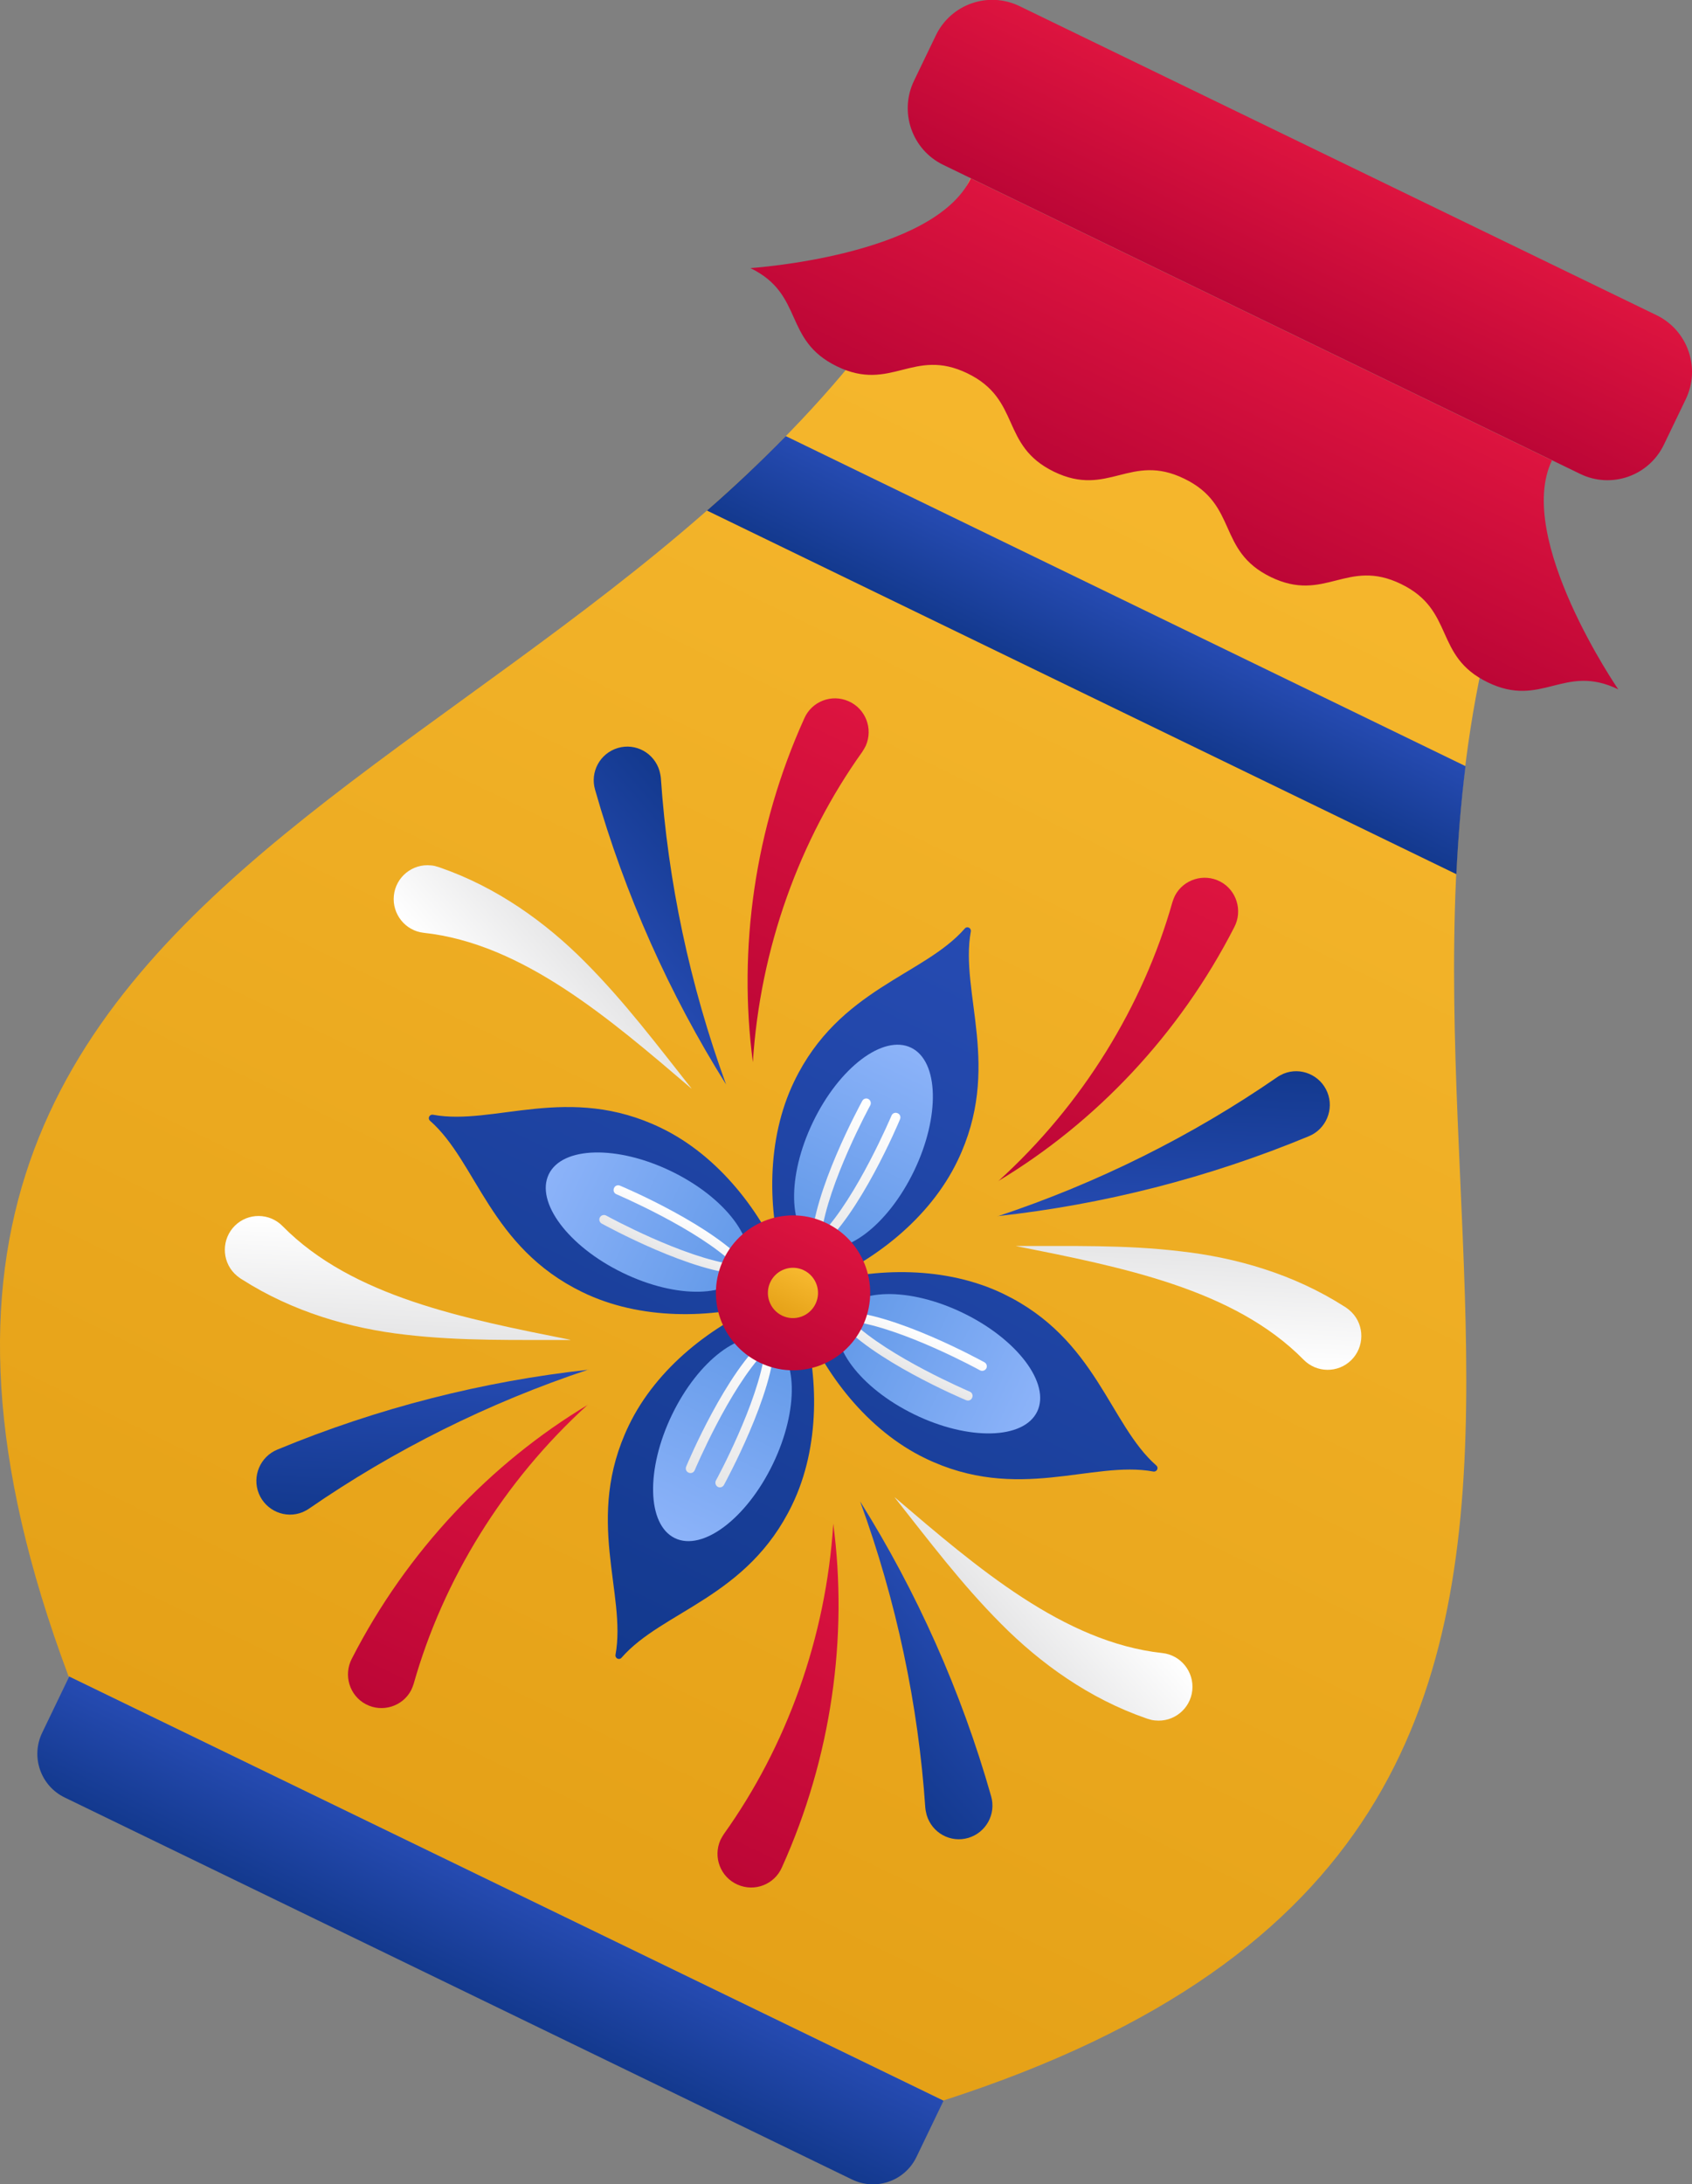<?xml version="1.0" encoding="UTF-8"?> <svg xmlns="http://www.w3.org/2000/svg" width="117" height="151" viewBox="0 0 117 151" fill="none"><rect x="0" y="0" width="117" height="151" fill="#808080" stroke="none"/><g clip-path="url(#clip0_284_6468)"><path d="M4.801 115.897L65.246 145.216L63.373 149.107C62.571 150.774 60.576 151.471 58.916 150.666L4.468 124.256C2.809 123.451 2.114 121.449 2.916 119.782L4.789 115.891L4.801 115.897Z" fill="url(#paint0_linear_284_6468)"></path><path d="M107.312 31.837L87.235 22.098L87.127 22.314L87.181 22.071L67.105 12.332C46.369 55.407 -17.816 55.623 4.736 115.867L34.986 130.536L65.235 145.205C126.271 125.525 86.562 74.899 107.298 31.823L107.312 31.837Z" fill="url(#paint1_linear_284_6468)"></path><path d="M79.956 101.306C76.713 98.456 75.825 92.567 69.42 89.46C65.423 87.515 60.498 87.609 56.596 88.771C60.377 87.245 64.293 84.246 66.217 80.234C69.312 73.805 66.352 68.631 67.132 64.39C67.172 64.147 66.876 63.998 66.715 64.187C63.876 67.443 58.009 68.334 54.914 74.764C52.976 78.775 53.071 83.719 54.228 87.636C52.707 83.841 49.72 79.91 45.724 77.978C39.319 74.872 34.165 77.843 29.94 77.06C29.697 77.019 29.549 77.317 29.738 77.479C32.981 80.329 33.869 86.218 40.274 89.325C44.27 91.27 49.195 91.175 53.097 90.014C49.316 91.54 45.401 94.539 43.476 98.55C40.382 104.98 43.342 110.153 42.561 114.395C42.521 114.638 42.817 114.786 42.978 114.597C45.818 111.342 51.684 110.45 54.779 104.021C56.717 100.009 56.623 95.065 55.466 91.148C56.986 94.944 59.974 98.874 63.97 100.806C70.375 103.913 75.529 100.941 79.754 101.725C79.996 101.765 80.144 101.468 79.956 101.306Z" fill="url(#paint2_linear_284_6468)"></path><path d="M63.203 80.949C61.386 84.718 58.345 87.014 56.421 86.082C54.483 85.15 54.403 81.328 56.219 77.559C58.036 73.79 61.077 71.494 63.001 72.426C64.925 73.358 65.019 77.181 63.203 80.949Z" fill="url(#paint3_linear_284_6468)"></path><path d="M63.23 97.781C59.476 95.958 57.188 92.905 58.117 90.974C59.045 89.028 62.853 88.947 66.608 90.771C70.362 92.594 72.649 95.647 71.721 97.579C70.792 99.51 66.984 99.605 63.23 97.781Z" fill="url(#paint4_linear_284_6468)"></path><path d="M46.464 97.807C48.281 94.038 51.322 91.742 53.246 92.674C55.17 93.606 55.264 97.429 53.448 101.197C51.631 104.966 48.59 107.262 46.666 106.33C44.742 105.398 44.648 101.576 46.464 97.807Z" fill="url(#paint5_linear_284_6468)"></path><path d="M46.436 80.977C50.19 82.8 52.477 85.853 51.549 87.785C50.62 89.716 46.812 89.811 43.058 87.987C39.304 86.164 37.017 83.111 37.945 81.18C38.873 79.248 42.681 79.153 46.436 80.977Z" fill="url(#paint6_linear_284_6468)"></path><path d="M56.651 86.312C59.437 84.016 62.128 77.641 62.236 77.371C62.303 77.208 62.236 77.019 62.061 76.952C61.899 76.884 61.711 76.952 61.644 77.127C61.617 77.181 59.262 82.76 56.8 85.313C57.257 81.787 60.137 76.479 60.177 76.411C60.258 76.263 60.204 76.06 60.056 75.979C59.908 75.885 59.706 75.952 59.625 76.101C59.491 76.357 56.167 82.436 56.113 86.056C56.113 86.056 56.113 86.069 56.113 86.083C56.113 86.15 56.14 86.218 56.181 86.272C56.181 86.272 56.181 86.272 56.181 86.285C56.208 86.326 56.248 86.353 56.288 86.366C56.329 86.38 56.369 86.393 56.423 86.393C56.423 86.393 56.423 86.393 56.436 86.393C56.504 86.393 56.571 86.38 56.625 86.326C56.625 86.326 56.638 86.326 56.651 86.312Z" fill="url(#paint7_linear_284_6468)"></path><path d="M57.901 91.189C60.189 93.985 66.54 96.686 66.809 96.794C66.97 96.862 67.159 96.794 67.226 96.619C67.293 96.457 67.226 96.267 67.051 96.2C66.997 96.173 61.44 93.809 58.897 91.337C62.409 91.797 67.697 94.687 67.764 94.728C67.912 94.809 68.114 94.755 68.195 94.606C68.289 94.457 68.222 94.255 68.074 94.174C67.818 94.039 61.763 90.703 58.157 90.648C58.157 90.648 58.143 90.648 58.13 90.648C58.062 90.648 57.995 90.675 57.941 90.716C57.941 90.716 57.941 90.716 57.928 90.716C57.888 90.743 57.861 90.784 57.847 90.824C57.834 90.865 57.82 90.905 57.82 90.959C57.82 90.959 57.82 90.959 57.82 90.973C57.82 91.04 57.834 91.108 57.888 91.162C57.888 91.162 57.888 91.175 57.901 91.189Z" fill="url(#paint8_linear_284_6468)"></path><path d="M53.032 92.444C50.246 94.741 47.555 101.116 47.447 101.386C47.38 101.548 47.447 101.737 47.623 101.805C47.784 101.873 47.972 101.805 48.04 101.629C48.066 101.575 50.421 95.997 52.884 93.444C52.426 96.969 49.547 102.278 49.506 102.345C49.426 102.494 49.479 102.696 49.627 102.778C49.775 102.872 49.977 102.805 50.058 102.656C50.193 102.399 53.516 96.321 53.57 92.701C53.57 92.701 53.57 92.688 53.57 92.674C53.57 92.606 53.543 92.539 53.503 92.485C53.503 92.485 53.503 92.485 53.503 92.471C53.476 92.431 53.435 92.404 53.395 92.39C53.355 92.377 53.314 92.363 53.261 92.363C53.261 92.363 53.261 92.363 53.247 92.363C53.18 92.363 53.112 92.377 53.059 92.431C53.059 92.431 53.045 92.431 53.032 92.444Z" fill="url(#paint9_linear_284_6468)"></path><path d="M51.779 87.569C49.491 84.773 43.14 82.071 42.871 81.963C42.709 81.896 42.521 81.963 42.454 82.139C42.386 82.301 42.454 82.49 42.629 82.558C42.682 82.585 48.24 84.948 50.783 87.42C47.271 86.961 41.983 84.07 41.916 84.03C41.767 83.949 41.566 84.003 41.485 84.151C41.391 84.3 41.458 84.503 41.606 84.584C41.862 84.719 47.917 88.055 51.523 88.109C51.523 88.109 51.536 88.109 51.55 88.109C51.617 88.109 51.684 88.082 51.738 88.042C51.738 88.042 51.738 88.042 51.752 88.042C51.792 88.015 51.819 87.974 51.833 87.934C51.846 87.893 51.859 87.853 51.859 87.799C51.859 87.799 51.859 87.799 51.859 87.785C51.859 87.717 51.846 87.65 51.792 87.596C51.792 87.596 51.792 87.582 51.779 87.569Z" fill="url(#paint10_linear_284_6468)"></path><path d="M59.636 91.703C58.358 94.364 55.169 95.485 52.518 94.188C49.867 92.905 48.75 89.704 50.042 87.043C51.32 84.382 54.509 83.261 57.16 84.558C59.811 85.841 60.928 89.042 59.636 91.703Z" fill="url(#paint11_linear_284_6468)"></path><path d="M56.392 90.136C55.975 91 54.939 91.365 54.078 90.946C53.217 90.527 52.854 89.487 53.271 88.623C53.688 87.758 54.724 87.394 55.585 87.812C56.446 88.231 56.81 89.271 56.392 90.136Z" fill="url(#paint12_linear_284_6468)"></path><path d="M59.477 103.791C63.379 110.018 66.46 116.88 68.532 124.16C68.896 125.403 68.183 126.686 66.958 127.051C65.72 127.416 64.442 126.7 64.079 125.471C64.038 125.308 63.998 125.133 63.984 124.971C63.5 117.852 61.993 110.693 59.477 103.791Z" fill="url(#paint13_linear_284_6468)"></path><path d="M57.619 105.332C58.655 113.166 57.498 121.5 54.067 129.092C53.555 130.267 52.183 130.807 50.999 130.28C49.828 129.767 49.29 128.389 49.815 127.201C49.882 127.066 49.976 126.903 50.057 126.782C54.39 120.717 57.121 113.207 57.619 105.332Z" fill="url(#paint14_linear_284_6468)"></path><path d="M61.871 103.508C67.549 108.357 73.551 113.53 80.373 114.273C81.651 114.408 82.58 115.57 82.445 116.853C82.311 118.136 81.154 119.068 79.875 118.933C79.7 118.92 79.539 118.879 79.377 118.825L79.256 118.785C75.314 117.421 71.936 114.989 69.218 112.247C66.473 109.492 64.212 106.479 61.871 103.521V103.508Z" fill="url(#paint15_linear_284_6468)"></path><path d="M40.706 94.685C33.426 95.482 26.146 97.319 19.176 100.21C17.992 100.696 17.414 102.06 17.898 103.249C18.382 104.438 19.741 105.019 20.926 104.532C21.074 104.465 21.235 104.384 21.37 104.289C27.223 100.25 33.749 96.982 40.706 94.672V94.685Z" fill="url(#paint16_linear_284_6468)"></path><path d="M40.664 97.103C33.909 101.156 28.123 107.248 24.328 114.663C23.736 115.798 24.166 117.216 25.297 117.81C26.427 118.405 27.84 117.973 28.432 116.838C28.499 116.703 28.567 116.527 28.607 116.392C30.639 109.22 34.81 102.398 40.65 97.103H40.664Z" fill="url(#paint17_linear_284_6468)"></path><path d="M39.44 92.619C32.133 91.16 24.369 89.661 19.538 84.758C18.637 83.839 17.157 83.826 16.242 84.731C15.327 85.636 15.313 87.122 16.215 88.04C16.336 88.162 16.47 88.27 16.605 88.364L16.713 88.432C20.238 90.688 24.221 91.836 28.056 92.268C31.904 92.714 35.672 92.619 39.426 92.633L39.44 92.619Z" fill="url(#paint18_linear_284_6468)"></path><path d="M68.977 84.07C76.256 83.273 83.536 81.436 90.506 78.545C91.69 78.059 92.269 76.695 91.784 75.506C91.3 74.317 89.941 73.737 88.757 74.223C88.609 74.29 88.447 74.371 88.313 74.466C82.46 78.505 75.933 81.773 68.977 84.083V84.07Z" fill="url(#paint19_linear_284_6468)"></path><path d="M69.016 81.651C75.77 77.599 81.557 71.507 85.351 64.091C85.943 62.957 85.513 61.539 84.382 60.944C83.252 60.35 81.839 60.782 81.247 61.917C81.18 62.052 81.113 62.227 81.072 62.362C79.04 69.535 74.869 76.356 69.029 81.651H69.016Z" fill="url(#paint20_linear_284_6468)"></path><path d="M70.242 86.135C77.549 87.594 85.313 89.093 90.144 93.996C91.045 94.915 92.525 94.928 93.44 94.023C94.355 93.118 94.369 91.632 93.467 90.714C93.346 90.592 93.212 90.484 93.077 90.39L92.969 90.322C89.444 88.067 85.461 86.932 81.626 86.5C77.778 86.04 74.01 86.148 70.256 86.135H70.242Z" fill="url(#paint21_linear_284_6468)"></path><path d="M50.206 74.966C46.303 68.74 43.222 61.878 41.15 54.597C40.786 53.355 41.499 52.071 42.724 51.707C43.962 51.342 45.24 52.058 45.603 53.287C45.644 53.449 45.684 53.625 45.698 53.787C46.182 60.905 47.689 68.064 50.206 74.966Z" fill="url(#paint22_linear_284_6468)"></path><path d="M52.061 73.426C51.025 65.591 52.182 57.257 55.614 49.666C56.125 48.491 57.498 47.951 58.682 48.477C59.852 48.991 60.391 50.368 59.866 51.557C59.799 51.692 59.704 51.854 59.624 51.976C55.291 58.041 52.559 65.551 52.061 73.426Z" fill="url(#paint23_linear_284_6468)"></path><path d="M47.81 75.249C42.131 70.4 36.13 65.227 29.308 64.484C28.029 64.349 27.101 63.187 27.236 61.904C27.37 60.62 28.527 59.688 29.806 59.824C29.981 59.837 30.142 59.878 30.304 59.932L30.425 59.972C34.367 61.336 37.745 63.768 40.463 66.51C43.208 69.265 45.468 72.277 47.81 75.236V75.249Z" fill="url(#paint24_linear_284_6468)"></path><path d="M48.887 35.295L100.706 60.432C100.827 57.947 101.029 55.448 101.338 52.963L54.336 30.148C52.587 31.931 50.771 33.647 48.9 35.281L48.887 35.295Z" fill="url(#paint25_linear_284_6468)"></path><path d="M70.499 0.424L114.552 21.791C116.708 22.837 117.61 25.435 116.568 27.6L115.057 30.738C114.015 32.903 111.428 33.808 109.271 32.762L65.218 11.394C63.062 10.348 62.16 7.75 63.202 5.585L64.713 2.447C65.755 0.283 68.342 -0.622 70.499 0.424Z" fill="url(#paint26_linear_284_6468)"></path><path d="M107.312 31.837C104.728 37.213 111.901 47.654 111.901 47.654C108.146 45.831 106.626 48.991 102.872 47.168C99.117 45.344 100.638 42.197 96.884 40.373C93.143 38.55 91.622 41.711 87.868 39.887C84.127 38.064 85.648 34.916 81.894 33.093C78.153 31.27 76.632 34.43 72.878 32.607C69.137 30.783 70.644 27.636 66.904 25.812C63.149 23.989 61.629 27.15 57.875 25.326C54.12 23.503 55.641 20.355 51.887 18.532C51.887 18.532 64.535 17.721 67.132 12.332L107.285 31.81L107.312 31.837Z" fill="url(#paint27_linear_284_6468)"></path></g><defs><linearGradient id="paint0_linear_284_6468" x1="31.686" y1="137.443" x2="35.032" y2="130.545" gradientUnits="userSpaceOnUse"><stop stop-color="#13398E"></stop><stop offset="1" stop-color="#264BB2"></stop></linearGradient><linearGradient id="paint1_linear_284_6468" x1="34.99" y1="130.539" x2="87.523" y2="22.235" gradientUnits="userSpaceOnUse"><stop stop-color="#E5A117"></stop><stop offset="1" stop-color="#F7B92F"></stop></linearGradient><linearGradient id="paint2_linear_284_6468" x1="42.684" y1="114.649" x2="67.165" y2="64.177" gradientUnits="userSpaceOnUse"><stop stop-color="#13398E"></stop><stop offset="1" stop-color="#264BB2"></stop></linearGradient><linearGradient id="paint3_linear_284_6468" x1="56.435" y1="86.079" x2="63.051" y2="72.441" gradientUnits="userSpaceOnUse"><stop stop-color="#6299E8"></stop><stop offset="1" stop-color="#8CB3F9"></stop></linearGradient><linearGradient id="paint4_linear_284_6468" x1="58.089" y1="90.927" x2="71.715" y2="97.486" gradientUnits="userSpaceOnUse"><stop stop-color="#6299E8"></stop><stop offset="1" stop-color="#8CB3F9"></stop></linearGradient><linearGradient id="paint5_linear_284_6468" x1="53.275" y1="92.578" x2="46.653" y2="106.228" gradientUnits="userSpaceOnUse"><stop stop-color="#6299E8"></stop><stop offset="1" stop-color="#8CB3F9"></stop></linearGradient><linearGradient id="paint6_linear_284_6468" x1="51.615" y1="87.752" x2="37.989" y2="81.193" gradientUnits="userSpaceOnUse"><stop stop-color="#6299E8"></stop><stop offset="1" stop-color="#8CB3F9"></stop></linearGradient><linearGradient id="paint7_linear_284_6468" x1="56.297" y1="86.372" x2="61.098" y2="76.474" gradientUnits="userSpaceOnUse"><stop stop-color="#E6E6E7"></stop><stop offset="1" stop-color="white"></stop></linearGradient><linearGradient id="paint8_linear_284_6468" x1="62.135" y1="94.575" x2="63.443" y2="91.879" gradientUnits="userSpaceOnUse"><stop stop-color="#E6E6E7"></stop><stop offset="1" stop-color="white"></stop></linearGradient><linearGradient id="paint9_linear_284_6468" x1="48.615" y1="102.298" x2="53.416" y2="92.4" gradientUnits="userSpaceOnUse"><stop stop-color="#E6E6E7"></stop><stop offset="1" stop-color="white"></stop></linearGradient><linearGradient id="paint10_linear_284_6468" x1="46.251" y1="86.871" x2="47.559" y2="84.175" gradientUnits="userSpaceOnUse"><stop stop-color="#E6E6E7"></stop><stop offset="1" stop-color="white"></stop></linearGradient><linearGradient id="paint11_linear_284_6468" x1="52.53" y1="94.193" x2="57.195" y2="84.575" gradientUnits="userSpaceOnUse"><stop stop-color="#BC0636"></stop><stop offset="1" stop-color="#DD143F"></stop></linearGradient><linearGradient id="paint12_linear_284_6468" x1="54.092" y1="90.945" x2="55.606" y2="87.824" gradientUnits="userSpaceOnUse"><stop stop-color="#E5A117"></stop><stop offset="1" stop-color="#F7B92F"></stop></linearGradient><linearGradient id="paint13_linear_284_6468" x1="58.642" y1="119.554" x2="66.915" y2="112.369" gradientUnits="userSpaceOnUse"><stop stop-color="#13398E"></stop><stop offset="1" stop-color="#264BB2"></stop></linearGradient><linearGradient id="paint14_linear_284_6468" x1="49.803" y1="129.708" x2="60.862" y2="106.917" gradientUnits="userSpaceOnUse"><stop stop-color="#BC0636"></stop><stop offset="1" stop-color="#DD143F"></stop></linearGradient><linearGradient id="paint15_linear_284_6468" x1="69.571" y1="112.839" x2="75.474" y2="107.713" gradientUnits="userSpaceOnUse"><stop stop-color="#E6E6E7"></stop><stop offset="1" stop-color="white"></stop></linearGradient><linearGradient id="paint16_linear_284_6468" x1="28.932" y1="105.092" x2="29.445" y2="94.136" gradientUnits="userSpaceOnUse"><stop stop-color="#13398E"></stop><stop offset="1" stop-color="#264BB2"></stop></linearGradient><linearGradient id="paint17_linear_284_6468" x1="26.495" y1="118.365" x2="37.566" y2="95.561" gradientUnits="userSpaceOnUse"><stop stop-color="#BC0636"></stop><stop offset="1" stop-color="#DD143F"></stop></linearGradient><linearGradient id="paint18_linear_284_6468" x1="27.396" y1="92.323" x2="27.762" y2="84.498" gradientUnits="userSpaceOnUse"><stop stop-color="#E6E6E7"></stop><stop offset="1" stop-color="white"></stop></linearGradient><linearGradient id="paint19_linear_284_6468" x1="80.761" y1="73.626" x2="80.247" y2="84.596" gradientUnits="userSpaceOnUse"><stop stop-color="#13398E"></stop><stop offset="1" stop-color="#264BB2"></stop></linearGradient><linearGradient id="paint20_linear_284_6468" x1="72.192" y1="83.19" x2="83.262" y2="60.399" gradientUnits="userSpaceOnUse"><stop stop-color="#BC0636"></stop><stop offset="1" stop-color="#DD143F"></stop></linearGradient><linearGradient id="paint21_linear_284_6468" x1="82.297" y1="86.394" x2="81.93" y2="94.22" gradientUnits="userSpaceOnUse"><stop stop-color="#E6E6E7"></stop><stop offset="1" stop-color="white"></stop></linearGradient><linearGradient id="paint22_linear_284_6468" x1="51.02" y1="59.181" x2="42.746" y2="66.366" gradientUnits="userSpaceOnUse"><stop stop-color="#13398E"></stop><stop offset="1" stop-color="#264BB2"></stop></linearGradient><linearGradient id="paint23_linear_284_6468" x1="48.866" y1="71.851" x2="59.925" y2="49.06" gradientUnits="userSpaceOnUse"><stop stop-color="#BC0636"></stop><stop offset="1" stop-color="#DD143F"></stop></linearGradient><linearGradient id="paint24_linear_284_6468" x1="40.089" y1="65.896" x2="34.187" y2="71.021" gradientUnits="userSpaceOnUse"><stop stop-color="#E6E6E7"></stop><stop offset="1" stop-color="white"></stop></linearGradient><linearGradient id="paint25_linear_284_6468" x1="74.801" y1="47.867" x2="77.858" y2="41.564" gradientUnits="userSpaceOnUse"><stop stop-color="#13398E"></stop><stop offset="1" stop-color="#264BB2"></stop></linearGradient><linearGradient id="paint26_linear_284_6468" x1="87.227" y1="22.084" x2="92.546" y2="11.117" gradientUnits="userSpaceOnUse"><stop stop-color="#BC0636"></stop><stop offset="1" stop-color="#DD143F"></stop></linearGradient><linearGradient id="paint27_linear_284_6468" x1="80.385" y1="36.265" x2="87.254" y2="22.104" gradientUnits="userSpaceOnUse"><stop stop-color="#BC0636"></stop><stop offset="1" stop-color="#DD143F"></stop></linearGradient><clipPath id="clip0_284_6468"><rect width="117" height="151" fill="white"></rect></clipPath></defs></svg> 